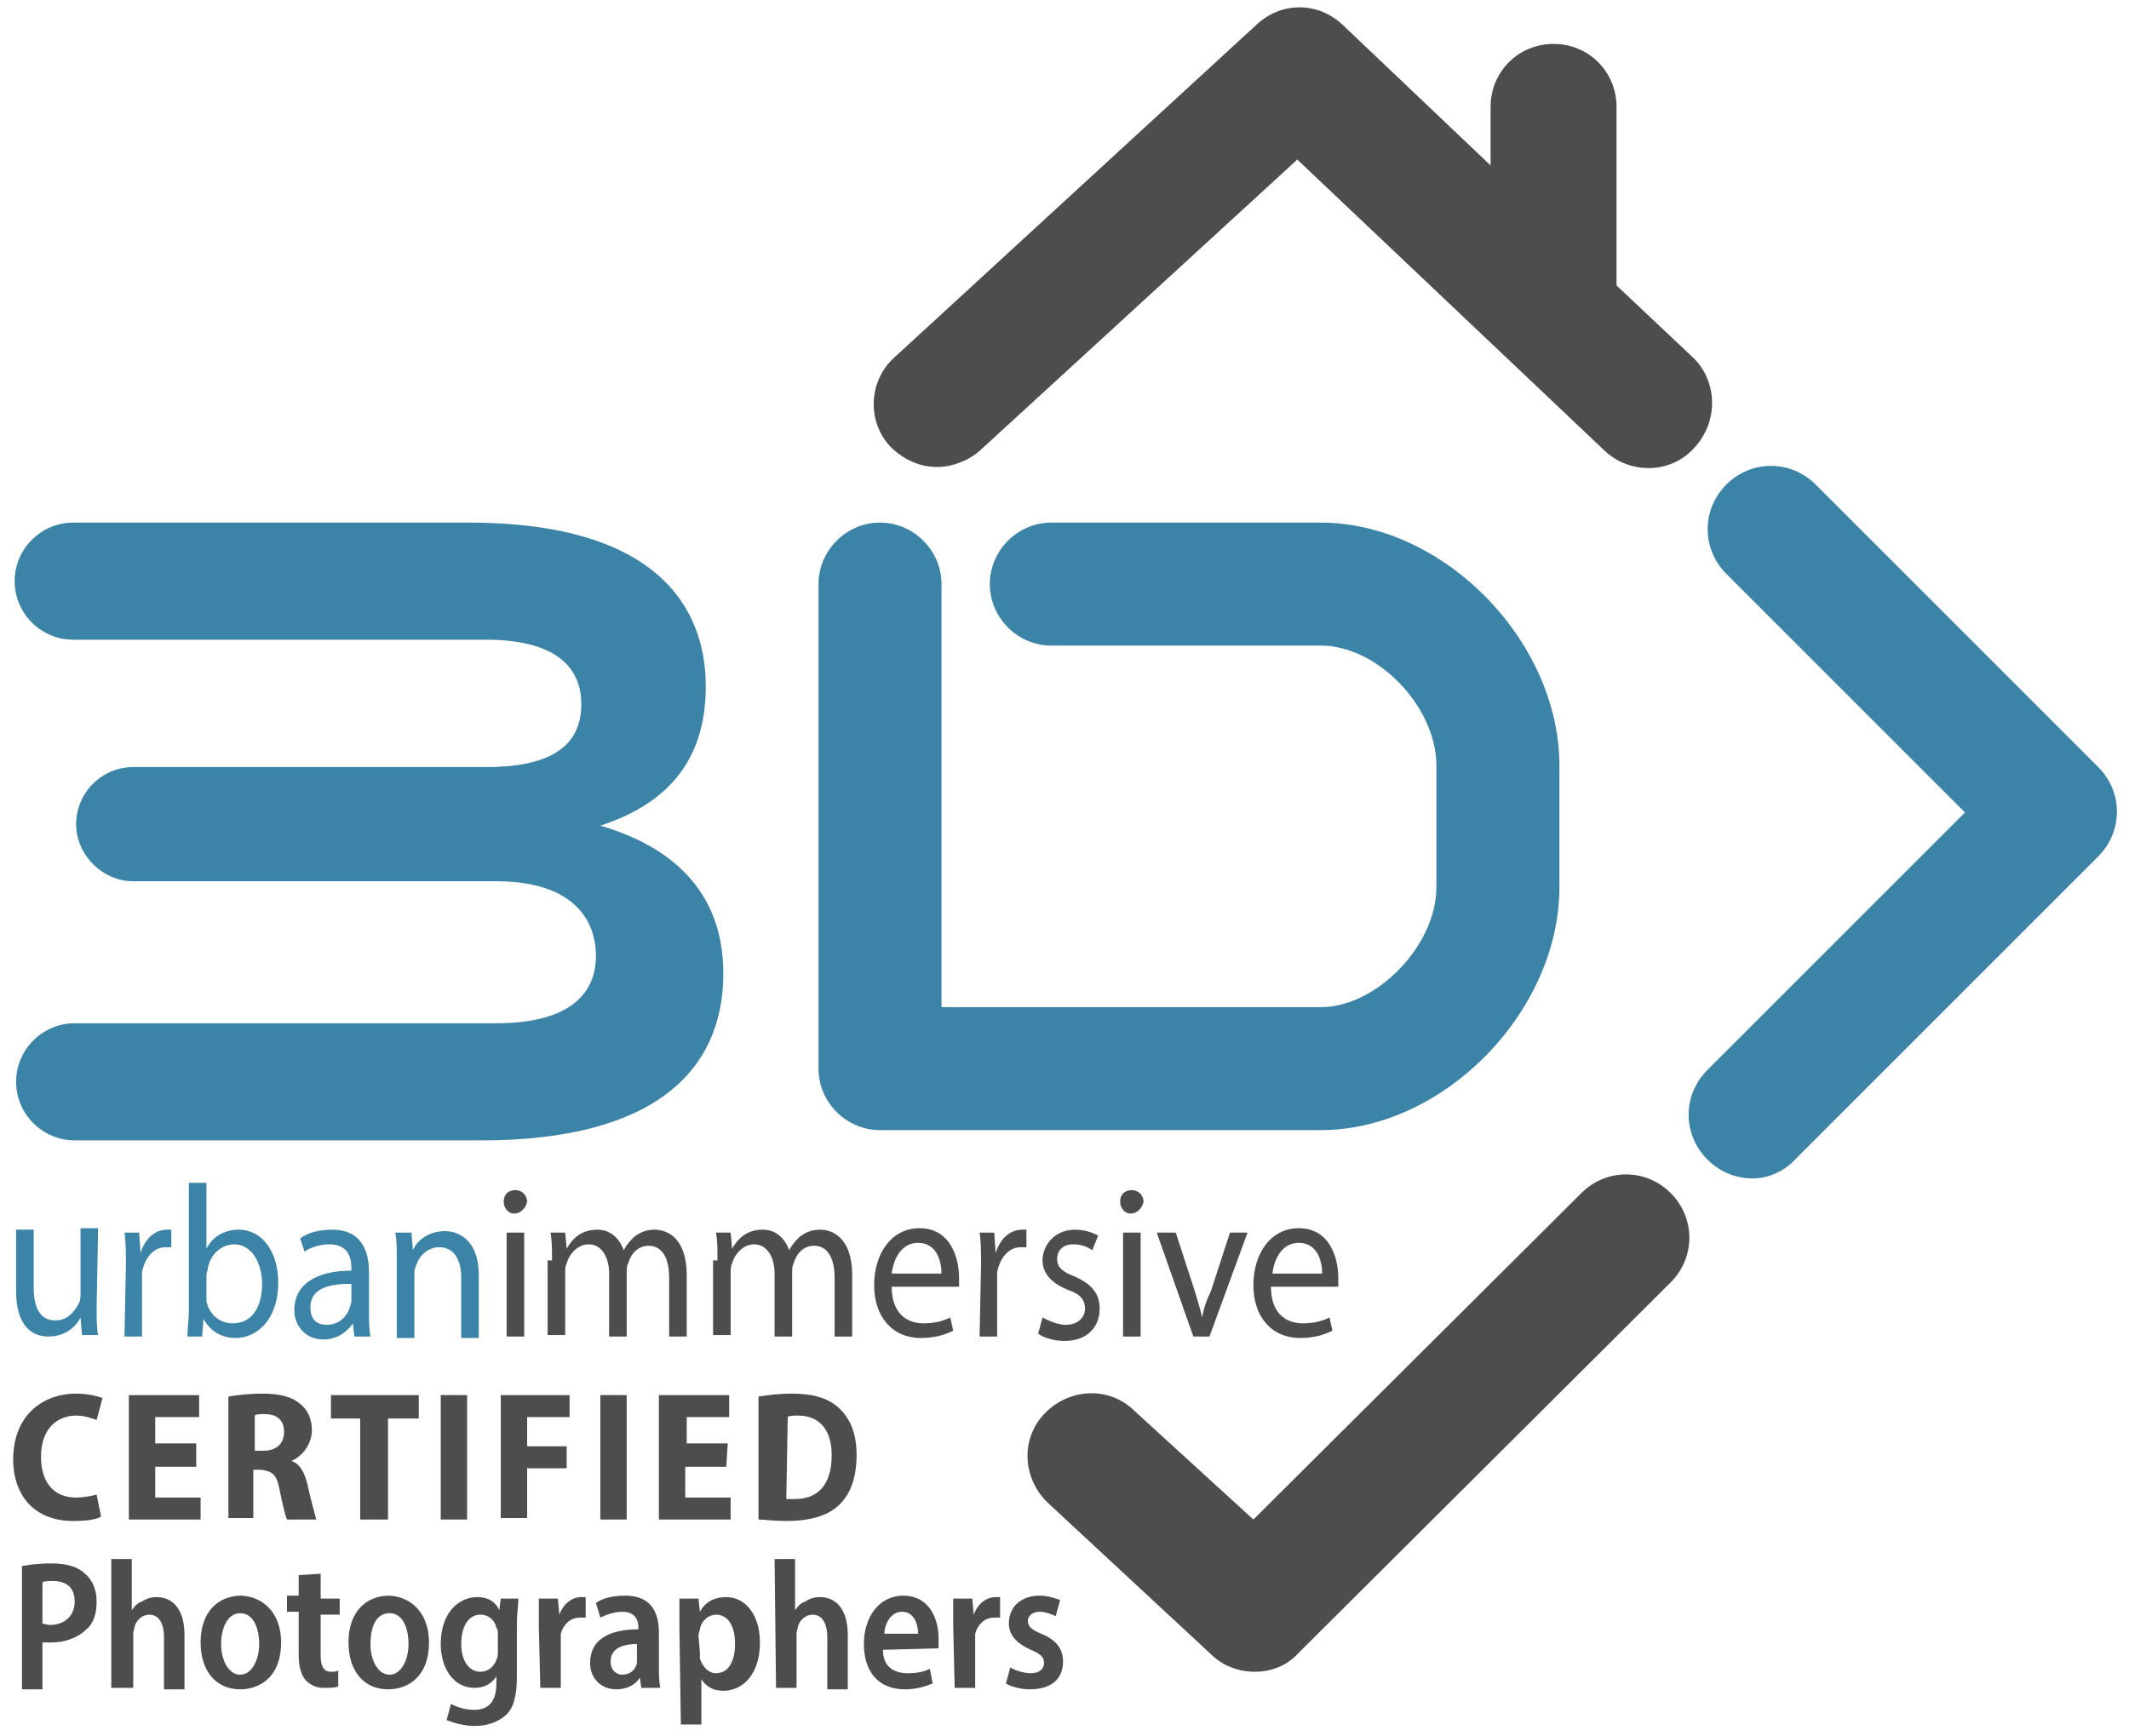 <?xml version="1.0" encoding="utf-8"?>
<!-- Generator: Adobe Illustrator 25.2.1, SVG Export Plug-In . SVG Version: 6.00 Build 0)  -->
<svg version="1.1" id="Layer_1" xmlns="http://www.w3.org/2000/svg" xmlns:xlink="http://www.w3.org/1999/xlink" x="0px" y="0px"
	 viewBox="0 0 145.4 118.6" style="enable-background:new 0 0 145.4 118.6;" xml:space="preserve">
<style type="text/css">
	.st0{fill:#3C84A7;}
	.st1{fill:#4D4D4D;}
</style>
<g>
	<path class="st0" d="M119.7,80.5c-1.1,0-2.2-0.4-3.1-1.3c-1.7-1.7-1.7-4.4,0-6.1l17.6-17.6l-16.3-16.3c-1.7-1.7-1.7-4.4,0-6.1
		c1.7-1.7,4.4-1.7,6.1,0l19.3,19.3c1.7,1.7,1.7,4.4,0,6.1l-20.6,20.6C121.9,80,120.8,80.5,119.7,80.5"/>
	<path class="st0" d="M41,56.4c4.3-1.4,7.2-4.2,7.2-9.5c0-3.1-1-11.2-16.2-11.2H10.2H7.6H5c-2.2,0-4,1.8-4,4s1.8,4,4,4h2.6h2.6h23
		c4.5,0,6.5,1.7,6.5,4.4c0,3-2.3,4.3-6.5,4.3H11.7l0,0H9.1c-2.2,0-3.9,1.8-3.9,3.9s1.8,3.9,3.9,3.9h2.6h2.6h19.6
		c5.2,0,6.8,2.6,6.8,5.1s-1.7,4.6-6.8,4.6H7.7l0,0H5.1c-2.2,0-4,1.8-4,4s1.8,4,4,4h2.6h2.6h22.6c11.7,0,16.5-4.7,16.5-11.4
		C49.4,61.7,46.8,58.1,41,56.4"/>
	<path class="st0" d="M90.2,77.2H60.1c-2.3,0-4.2-1.9-4.2-4.2V39.9c0-2.3,1.9-4.2,4.2-4.2s4.2,1.9,4.2,4.2v28.9h25.9
		c3.8,0,7.9-4.2,7.9-8.2v-8.3c0-4-4-8.2-7.9-8.2H71.8c-2.3,0-4.2-1.9-4.2-4.2s1.9-4.2,4.2-4.2h18.4c8.4,0,16.3,8.1,16.3,16.6v8.3
		C106.5,69.1,98.6,77.2,90.2,77.2"/>
	<path class="st1" d="M115.6,24.4l-5.2-4.9V7.3c0-2.4-1.9-4.3-4.3-4.3s-4.3,1.9-4.3,4.3v4L91.7,1.7c-1.7-1.6-4.2-1.6-5.9,0
		L61.1,24.4c-1.8,1.6-1.9,4.4-0.3,6.1c0.9,0.9,2,1.4,3.2,1.4c1,0,2.1-0.4,2.9-1.1l21.7-19.9l21,19.9c1.7,1.6,4.5,1.6,6.1-0.2
		C117.4,28.8,117.3,26,115.6,24.4"/>
	<g>
		<path class="st1" d="M6.9,103.6c-0.3,0.2-1,0.3-1.9,0.3c-2.7,0-4.1-1.8-4.1-4.2c0-3,2-4.5,4.3-4.5c0.9,0,1.5,0.2,1.8,0.3L6.6,97
			c-0.3-0.1-0.8-0.3-1.4-0.3c-1.3,0-2.4,0.9-2.4,2.8c0,1.8,0.9,2.8,2.4,2.8c0.5,0,1-0.1,1.4-0.2L6.9,103.6z"/>
		<path class="st1" d="M13.3,100.2h-2.7v2.1h3.1v1.5H8.8v-8.5h4.8v1.5h-3v1.8h2.8v1.6H13.3z"/>
		<path class="st1" d="M15.6,95.4c0.6-0.1,1.4-0.2,2.3-0.2c1.2,0,2,0.2,2.6,0.7c0.5,0.4,0.8,1,0.8,1.8c0,1-0.7,1.8-1.4,2.1l0,0
			c0.6,0.2,0.9,0.8,1.1,1.6c0.2,1,0.5,2,0.6,2.4h-2c-0.1-0.2-0.3-1-0.5-2c-0.2-1.1-0.5-1.3-1.3-1.4h-0.5v3.3h-1.7
			C15.6,103.7,15.6,95.4,15.6,95.4z M17.4,99.1H18c0.9,0,1.4-0.5,1.4-1.3s-0.5-1.2-1.3-1.2c-0.4,0-0.6,0-0.7,0.1V99.1z"/>
		<path class="st1" d="M24.6,96.9h-2v-1.6h6v1.6h-2.1v6.9h-1.9V96.9z"/>
		<path class="st1" d="M31.9,95.3v8.5h-1.8v-8.5H31.9z"/>
		<path class="st1" d="M34.2,95.3h4.7v1.5H36v2h2.7v1.5H36v3.4h-1.8V95.3L34.2,95.3z"/>
		<path class="st1" d="M42.8,95.3v8.5H41v-8.5H42.8z"/>
		<path class="st1" d="M49.6,100.2h-2.8v2.1h3.1v1.5H45v-8.5h4.8v1.5h-2.9v1.8h2.8L49.6,100.2L49.6,100.2z"/>
		<path class="st1" d="M51.8,95.4c0.6-0.1,1.4-0.2,2.3-0.2c1.4,0,2.4,0.3,3.1,0.9c0.8,0.7,1.3,1.7,1.3,3.3c0,1.7-0.5,2.8-1.3,3.5
			s-2,1-3.5,1c-0.9,0-1.5-0.1-1.9-0.1C51.8,103.8,51.8,95.4,51.8,95.4z M53.7,102.4c0.1,0,0.4,0,0.6,0c1.5,0,2.5-0.9,2.5-3
			c0-1.8-0.9-2.7-2.3-2.7c-0.3,0-0.6,0-0.7,0.1L53.7,102.4L53.7,102.4z"/>
		<path class="st1" d="M1.4,107c0.5-0.1,1.2-0.2,2.1-0.2c1,0,1.8,0.2,2.3,0.7c0.5,0.4,0.8,1.1,0.8,1.9s-0.2,1.5-0.7,1.9
			c-0.6,0.6-1.5,0.9-2.4,0.9c-0.2,0-0.4,0-0.6,0v3.2H1.5V107H1.4z M2.8,110.9c0.2,0,0.4,0.1,0.6,0.1c1,0,1.7-0.6,1.7-1.6
			c0-0.9-0.5-1.4-1.5-1.4c-0.3,0-0.6,0-0.7,0.1v2.8H2.8z"/>
		<path class="st1" d="M7.6,106.5H9v3.5l0,0c0.2-0.3,0.4-0.5,0.7-0.6c0.3-0.2,0.6-0.3,1-0.3c1,0,1.9,0.7,1.9,2.6v3.7h-1.4v-3.6
			c0-0.8-0.3-1.5-1-1.5c-0.5,0-0.9,0.4-1,0.8c0,0.1-0.1,0.3-0.1,0.5v3.7H7.6V106.5z"/>
		<path class="st1" d="M19.2,112.2c0,2.3-1.4,3.2-2.8,3.2c-1.6,0-2.7-1.2-2.7-3.2c0-2.1,1.2-3.2,2.8-3.2
			C18.1,109.1,19.2,110.3,19.2,112.2z M15.1,112.3c0,1.1,0.5,2.1,1.3,2.1s1.3-1,1.3-2.1c0-0.9-0.3-2.1-1.3-2.1
			C15.5,110.2,15.1,111.3,15.1,112.3z"/>
		<path class="st1" d="M21.9,107.5v1.7h1.3v1.1h-1.3v2.8c0,0.7,0.2,1.1,0.7,1.1c0.2,0,0.4,0,0.5-0.1v1.1c-0.2,0.1-0.6,0.1-1,0.1
			c-0.5,0-0.9-0.2-1.2-0.5s-0.5-0.9-0.5-1.7v-3h-0.8V109h0.8v-1.4L21.9,107.5z"/>
		<path class="st1" d="M29.3,112.2c0,2.3-1.4,3.2-2.8,3.2c-1.6,0-2.7-1.2-2.7-3.2c0-2.1,1.2-3.2,2.8-3.2
			C28.2,109.1,29.3,110.3,29.3,112.2z M25.3,112.3c0,1.1,0.5,2.1,1.3,2.1s1.3-1,1.3-2.1c0-0.9-0.3-2.1-1.3-2.1
			S25.3,111.3,25.3,112.3z"/>
		<path class="st1" d="M35.4,109.2c0,0.4-0.1,1-0.1,1.8v3.5c0,1.3-0.2,2.2-0.8,2.7s-1.3,0.7-2.1,0.7c-0.7,0-1.4-0.2-1.9-0.4l0.3-1.1
			c0.4,0.2,0.9,0.4,1.6,0.4c0.9,0,1.5-0.5,1.5-1.8v-0.5l0,0c-0.3,0.5-0.8,0.8-1.5,0.8c-1.4,0-2.3-1.3-2.3-3c0-2.1,1.2-3.2,2.5-3.2
			c0.8,0,1.3,0.4,1.5,0.9l0,0l0.1-0.8H35.4z M34,111.6c0-0.2,0-0.3-0.1-0.4c-0.1-0.5-0.5-0.9-1.1-0.9c-0.8,0-1.3,0.8-1.3,2
			c0,1.1,0.5,1.9,1.3,1.9c0.5,0,0.9-0.3,1.1-0.8c0.1-0.2,0.1-0.4,0.1-0.5V111.6z"/>
		<path class="st1" d="M36.8,111.1c0-0.7,0-1.4,0-1.9h1.3l0.1,1.1l0,0c0.3-0.8,0.9-1.2,1.5-1.2c0.1,0,0.2,0,0.3,0v1.4
			c-0.1,0-0.2,0-0.4,0c-0.6,0-1.1,0.4-1.3,1.1c0,0.1,0,0.3,0,0.5v3.2h-1.4L36.8,111.1L36.8,111.1z"/>
		<path class="st1" d="M43.8,115.3l-0.1-0.7l0,0c-0.3,0.5-0.9,0.8-1.6,0.8c-1.1,0-1.8-0.8-1.8-1.8c0-1.6,1.3-2.3,3.3-2.3v-0.1
			c0-0.5-0.2-1.1-1.1-1.1c-0.5,0-1.1,0.2-1.5,0.4l-0.3-1c0.4-0.3,1.1-0.5,2-0.5c1.8,0,2.3,1.2,2.3,2.5v2.3c0,0.5,0,1.1,0.1,1.5
			L43.8,115.3L43.8,115.3z M43.6,112.3c-0.9,0-1.9,0.2-1.9,1.2c0,0.6,0.4,0.9,0.8,0.9c0.5,0,0.9-0.3,1-0.8c0-0.1,0-0.2,0-0.3v-1
			C43.5,112.3,43.6,112.3,43.6,112.3z"/>
		<path class="st1" d="M46.4,111.2c0-0.8,0-1.4,0-2h1.3l0.1,0.9l0,0c0.4-0.7,1-1,1.8-1c1.3,0,2.3,1.2,2.3,3.1c0,2.2-1.2,3.3-2.5,3.3
			c-0.7,0-1.2-0.3-1.5-0.8l0,0v3.1h-1.4L46.4,111.2L46.4,111.2z M47.8,112.9c0,0.2,0,0.3,0,0.4c0.2,0.6,0.6,1,1.1,1
			c0.9,0,1.3-0.9,1.3-2s-0.4-2-1.3-2c-0.5,0-1,0.4-1.1,1c0,0.1-0.1,0.3-0.1,0.4L47.8,112.9L47.8,112.9z"/>
		<path class="st1" d="M52.9,106.5h1.4v3.5l0,0c0.2-0.3,0.4-0.5,0.7-0.6c0.3-0.2,0.6-0.3,1-0.3c1,0,1.9,0.7,1.9,2.6v3.7h-1.4v-3.6
			c0-0.8-0.3-1.5-1-1.5c-0.5,0-0.9,0.4-1,0.8c0,0.1-0.1,0.3-0.1,0.5v3.7H53L52.9,106.5C53,106.5,52.9,106.5,52.9,106.5z"/>
		<path class="st1" d="M60.3,112.7c0,1.2,0.8,1.6,1.7,1.6c0.6,0,1.1-0.1,1.5-0.3l0.2,1c-0.5,0.2-1.1,0.4-1.9,0.4
			c-1.8,0-2.8-1.2-2.8-3.1c0-1.8,1-3.3,2.7-3.3s2.4,1.5,2.4,2.9c0,0.3,0,0.5,0,0.7L60.3,112.7L60.3,112.7z M62.7,111.6
			c0-0.7-0.3-1.5-1.1-1.5s-1.2,0.9-1.2,1.5H62.7z"/>
		<path class="st1" d="M65.1,111.1c0-0.7,0-1.4,0-1.9h1.3l0.1,1.1l0,0c0.3-0.8,0.9-1.2,1.5-1.2c0.1,0,0.2,0,0.3,0v1.4
			c-0.1,0-0.2,0-0.4,0c-0.6,0-1.1,0.4-1.3,1.1c0,0.1,0,0.3,0,0.5v3.2h-1.4L65.1,111.1L65.1,111.1z"/>
		<path class="st1" d="M69,113.9c0.3,0.2,0.9,0.4,1.4,0.4c0.6,0,0.9-0.3,0.9-0.7c0-0.4-0.2-0.6-0.9-0.9c-1.1-0.5-1.5-1.1-1.5-1.8
			c0-1.1,0.8-1.9,2.1-1.9c0.6,0,1.1,0.2,1.4,0.3l-0.3,1.1c-0.2-0.1-0.7-0.3-1.1-0.3c-0.5,0-0.8,0.3-0.8,0.6c0,0.4,0.2,0.6,0.9,0.9
			c1,0.4,1.5,1,1.5,1.9c0,1.2-0.8,1.9-2.3,1.9c-0.6,0-1.3-0.2-1.6-0.4L69,113.9z"/>
	</g>
	<g>
		<path class="st0" d="M6.6,89.3c0,0.7,0,1.4,0.1,1.9H5.6L5.5,90l0,0c-0.3,0.6-1,1.3-2.2,1.3c-1,0-2.2-0.6-2.2-3.1V84h1.2v3.9
			c0,1.4,0.4,2.3,1.5,2.3c0.8,0,1.3-0.6,1.6-1.2c0.1-0.2,0.1-0.4,0.1-0.7v-4.4h1.2L6.6,89.3C6.7,89.3,6.6,89.3,6.6,89.3z"/>
		<path class="st0" d="M8.6,86.4c0-0.8,0-1.6-0.1-2.2h1l0.1,1.4l0,0c0.3-1,1-1.6,1.8-1.6c0.1,0,0.2,0,0.3,0v1.2c-0.1,0-0.3,0-0.4,0
			c-0.8,0-1.4,0.7-1.6,1.7c0,0.2,0,0.4,0,0.6v3.8H8.5L8.6,86.4z"/>
		<path class="st0" d="M14.1,88.4c0,0.2,0,0.3,0,0.5c0.2,0.9,0.9,1.5,1.8,1.5c1.3,0,2-1.1,2-2.7c0-1.4-0.7-2.7-1.9-2.7
			c-0.8,0-1.6,0.6-1.8,1.6c0,0.2-0.1,0.3-0.1,0.5C14.1,87.1,14.1,88.4,14.1,88.4z M12.9,80.8h1.2v4.5l0,0c0.4-0.8,1.2-1.3,2.2-1.3
			c1.6,0,2.7,1.5,2.7,3.6c0,2.6-1.5,3.8-2.9,3.8c-0.9,0-1.7-0.4-2.2-1.3l0,0l-0.1,1.2h-1c0-0.5,0.1-1.2,0.1-1.8
			C12.9,89.5,12.9,80.8,12.9,80.8z"/>
		<path class="st0" d="M24,87.7c-1.3,0-2.8,0.2-2.8,1.6c0,0.9,0.5,1.2,1.1,1.2c0.9,0,1.4-0.6,1.6-1.2c0-0.1,0.1-0.3,0.1-0.4
			C24,88.9,24,87.7,24,87.7z M25.2,89.6c0,0.6,0,1.2,0.1,1.7h-1.1l-0.1-0.9l0,0c-0.4,0.6-1.1,1.1-2,1.1c-1.3,0-2-1-2-2
			c0-1.7,1.4-2.7,3.9-2.7v-0.1c0-0.6-0.1-1.7-1.5-1.7c-0.6,0-1.3,0.2-1.7,0.5l-0.3-0.9c0.5-0.4,1.3-0.6,2.2-0.6c2,0,2.5,1.5,2.5,2.9
			V89.6z"/>
		<path class="st0" d="M27.1,86.1c0-0.8,0-1.3-0.1-1.9h1.1l0.1,1.2l0,0c0.3-0.7,1.1-1.3,2.2-1.3c0.9,0,2.3,0.6,2.3,3v4.3h-1.2v-4.1
			c0-1.1-0.4-2.1-1.5-2.1c-0.8,0-1.4,0.6-1.6,1.3c-0.1,0.2-0.1,0.4-0.1,0.6v4.3h-1.2L27.1,86.1L27.1,86.1z"/>
		<path class="st1" d="M34.6,84.2h1.2v7.1h-1.2V84.2z M35.1,82.9c-0.4,0-0.7-0.4-0.7-0.8c0-0.5,0.3-0.8,0.8-0.8s0.8,0.4,0.8,0.8
			C35.9,82.5,35.6,82.9,35.1,82.9L35.1,82.9z"/>
		<path class="st1" d="M37.7,86.1c0-0.8,0-1.3-0.1-1.9h1l0.1,1.1l0,0c0.4-0.7,1-1.3,2.1-1.3c0.9,0,1.5,0.6,1.8,1.4l0,0
			c0.2-0.4,0.5-0.7,0.7-0.9c0.4-0.3,0.8-0.5,1.4-0.5c0.9,0,2.2,0.6,2.2,3.1v4.2h-1.2v-4c0-1.4-0.5-2.2-1.4-2.2
			c-0.7,0-1.2,0.5-1.4,1.2c-0.1,0.2-0.1,0.4-0.1,0.6v4.4h-1.2V87c0-1.1-0.5-2-1.4-2c-0.7,0-1.3,0.6-1.5,1.3
			c-0.1,0.2-0.1,0.4-0.1,0.6v4.3h-1.2v-5.1C37.4,86.1,37.7,86.1,37.7,86.1z"/>
		<path class="st1" d="M49,86.1c0-0.8,0-1.3-0.1-1.9h1l0.1,1.1l0,0c0.4-0.7,1-1.3,2.1-1.3c0.9,0,1.5,0.6,1.8,1.4l0,0
			c0.2-0.4,0.5-0.7,0.7-0.9C55,84.2,55.4,84,56,84c0.9,0,2.2,0.6,2.2,3.1v4.2H57v-4c0-1.4-0.5-2.2-1.4-2.2c-0.7,0-1.2,0.5-1.4,1.2
			c-0.1,0.2-0.1,0.4-0.1,0.6v4.4h-1.2V87c0-1.1-0.5-2-1.4-2c-0.7,0-1.3,0.6-1.5,1.3c-0.1,0.2-0.1,0.4-0.1,0.6v4.3h-1.2v-5.1
			C48.7,86.1,49,86.1,49,86.1z"/>
		<path class="st1" d="M64.3,87c0-0.8-0.3-2.1-1.6-2.1c-1.2,0-1.7,1.2-1.8,2.1H64.3z M60.9,87.9c0,1.8,1,2.5,2.2,2.5
			c0.8,0,1.4-0.2,1.8-0.4l0.2,0.9c-0.4,0.2-1.1,0.5-2.2,0.5c-2,0-3.2-1.5-3.2-3.6c0-2.2,1.2-3.9,3.1-3.9c2.1,0,2.7,2,2.7,3.4
			c0,0.3,0,0.5,0,0.6H60.9z"/>
		<path class="st1" d="M67,86.4c0-0.8,0-1.6-0.1-2.2h1l0.1,1.4l0,0c0.3-1,1-1.6,1.8-1.6c0.1,0,0.2,0,0.3,0v1.2c-0.1,0-0.3,0-0.4,0
			c-0.8,0-1.4,0.7-1.6,1.7c0,0.2,0,0.4,0,0.6v3.8h-1.2L67,86.4z"/>
		<path class="st1" d="M71.2,90c0.4,0.2,1,0.5,1.6,0.5c0.8,0,1.3-0.5,1.3-1.1s-0.3-1-1.2-1.3c-1.2-0.5-1.7-1.2-1.7-2
			c0-1.1,0.9-2.1,2.2-2.1c0.7,0,1.2,0.2,1.6,0.4l-0.4,1c-0.3-0.2-0.7-0.4-1.3-0.4c-0.7,0-1.1,0.4-1.1,1s0.4,0.9,1.2,1.2
			c1.1,0.5,1.7,1.1,1.7,2.2c0,1.3-0.9,2.2-2.4,2.2c-0.7,0-1.4-0.2-1.8-0.5L71.2,90z"/>
		<path class="st1" d="M76.7,84.2h1.2v7.1h-1.2V84.2z M77.2,82.9c-0.4,0-0.7-0.4-0.7-0.8c0-0.5,0.3-0.8,0.8-0.8s0.8,0.4,0.8,0.8
			C78,82.5,77.7,82.9,77.2,82.9L77.2,82.9z"/>
		<path class="st1" d="M80.3,84.2l1.3,4c0.2,0.7,0.4,1.3,0.5,1.8l0,0c0.1-0.6,0.3-1.2,0.6-1.8l1.3-4h1.2l-2.6,7.1h-1.1L79,84.2H80.3
			z"/>
		<path class="st1" d="M90.3,87c0-0.8-0.3-2.1-1.6-2.1c-1.2,0-1.7,1.2-1.8,2.1H90.3z M86.8,87.9c0,1.8,1,2.5,2.2,2.5
			c0.8,0,1.4-0.2,1.8-0.4l0.2,0.9c-0.4,0.2-1.1,0.5-2.2,0.5c-2,0-3.2-1.5-3.2-3.6c0-2.2,1.2-3.9,3.1-3.9c2.1,0,2.7,2,2.7,3.4
			c0,0.3,0,0.5,0,0.6H86.8z"/>
	</g>
	<path class="st1" d="M85.7,114.2c-1.1,0-2.2-0.4-3-1.2l-11.2-10.4c-1.7-1.7-1.8-4.4-0.1-6.1c1.7-1.7,4.4-1.8,6.1-0.1l8.1,7.4
		L108,81.5c1.7-1.7,4.4-1.7,6.1,0s1.7,4.4,0,6.1l-25.4,25.3C87.9,113.8,86.8,114.2,85.7,114.2"/>
</g>
</svg>
